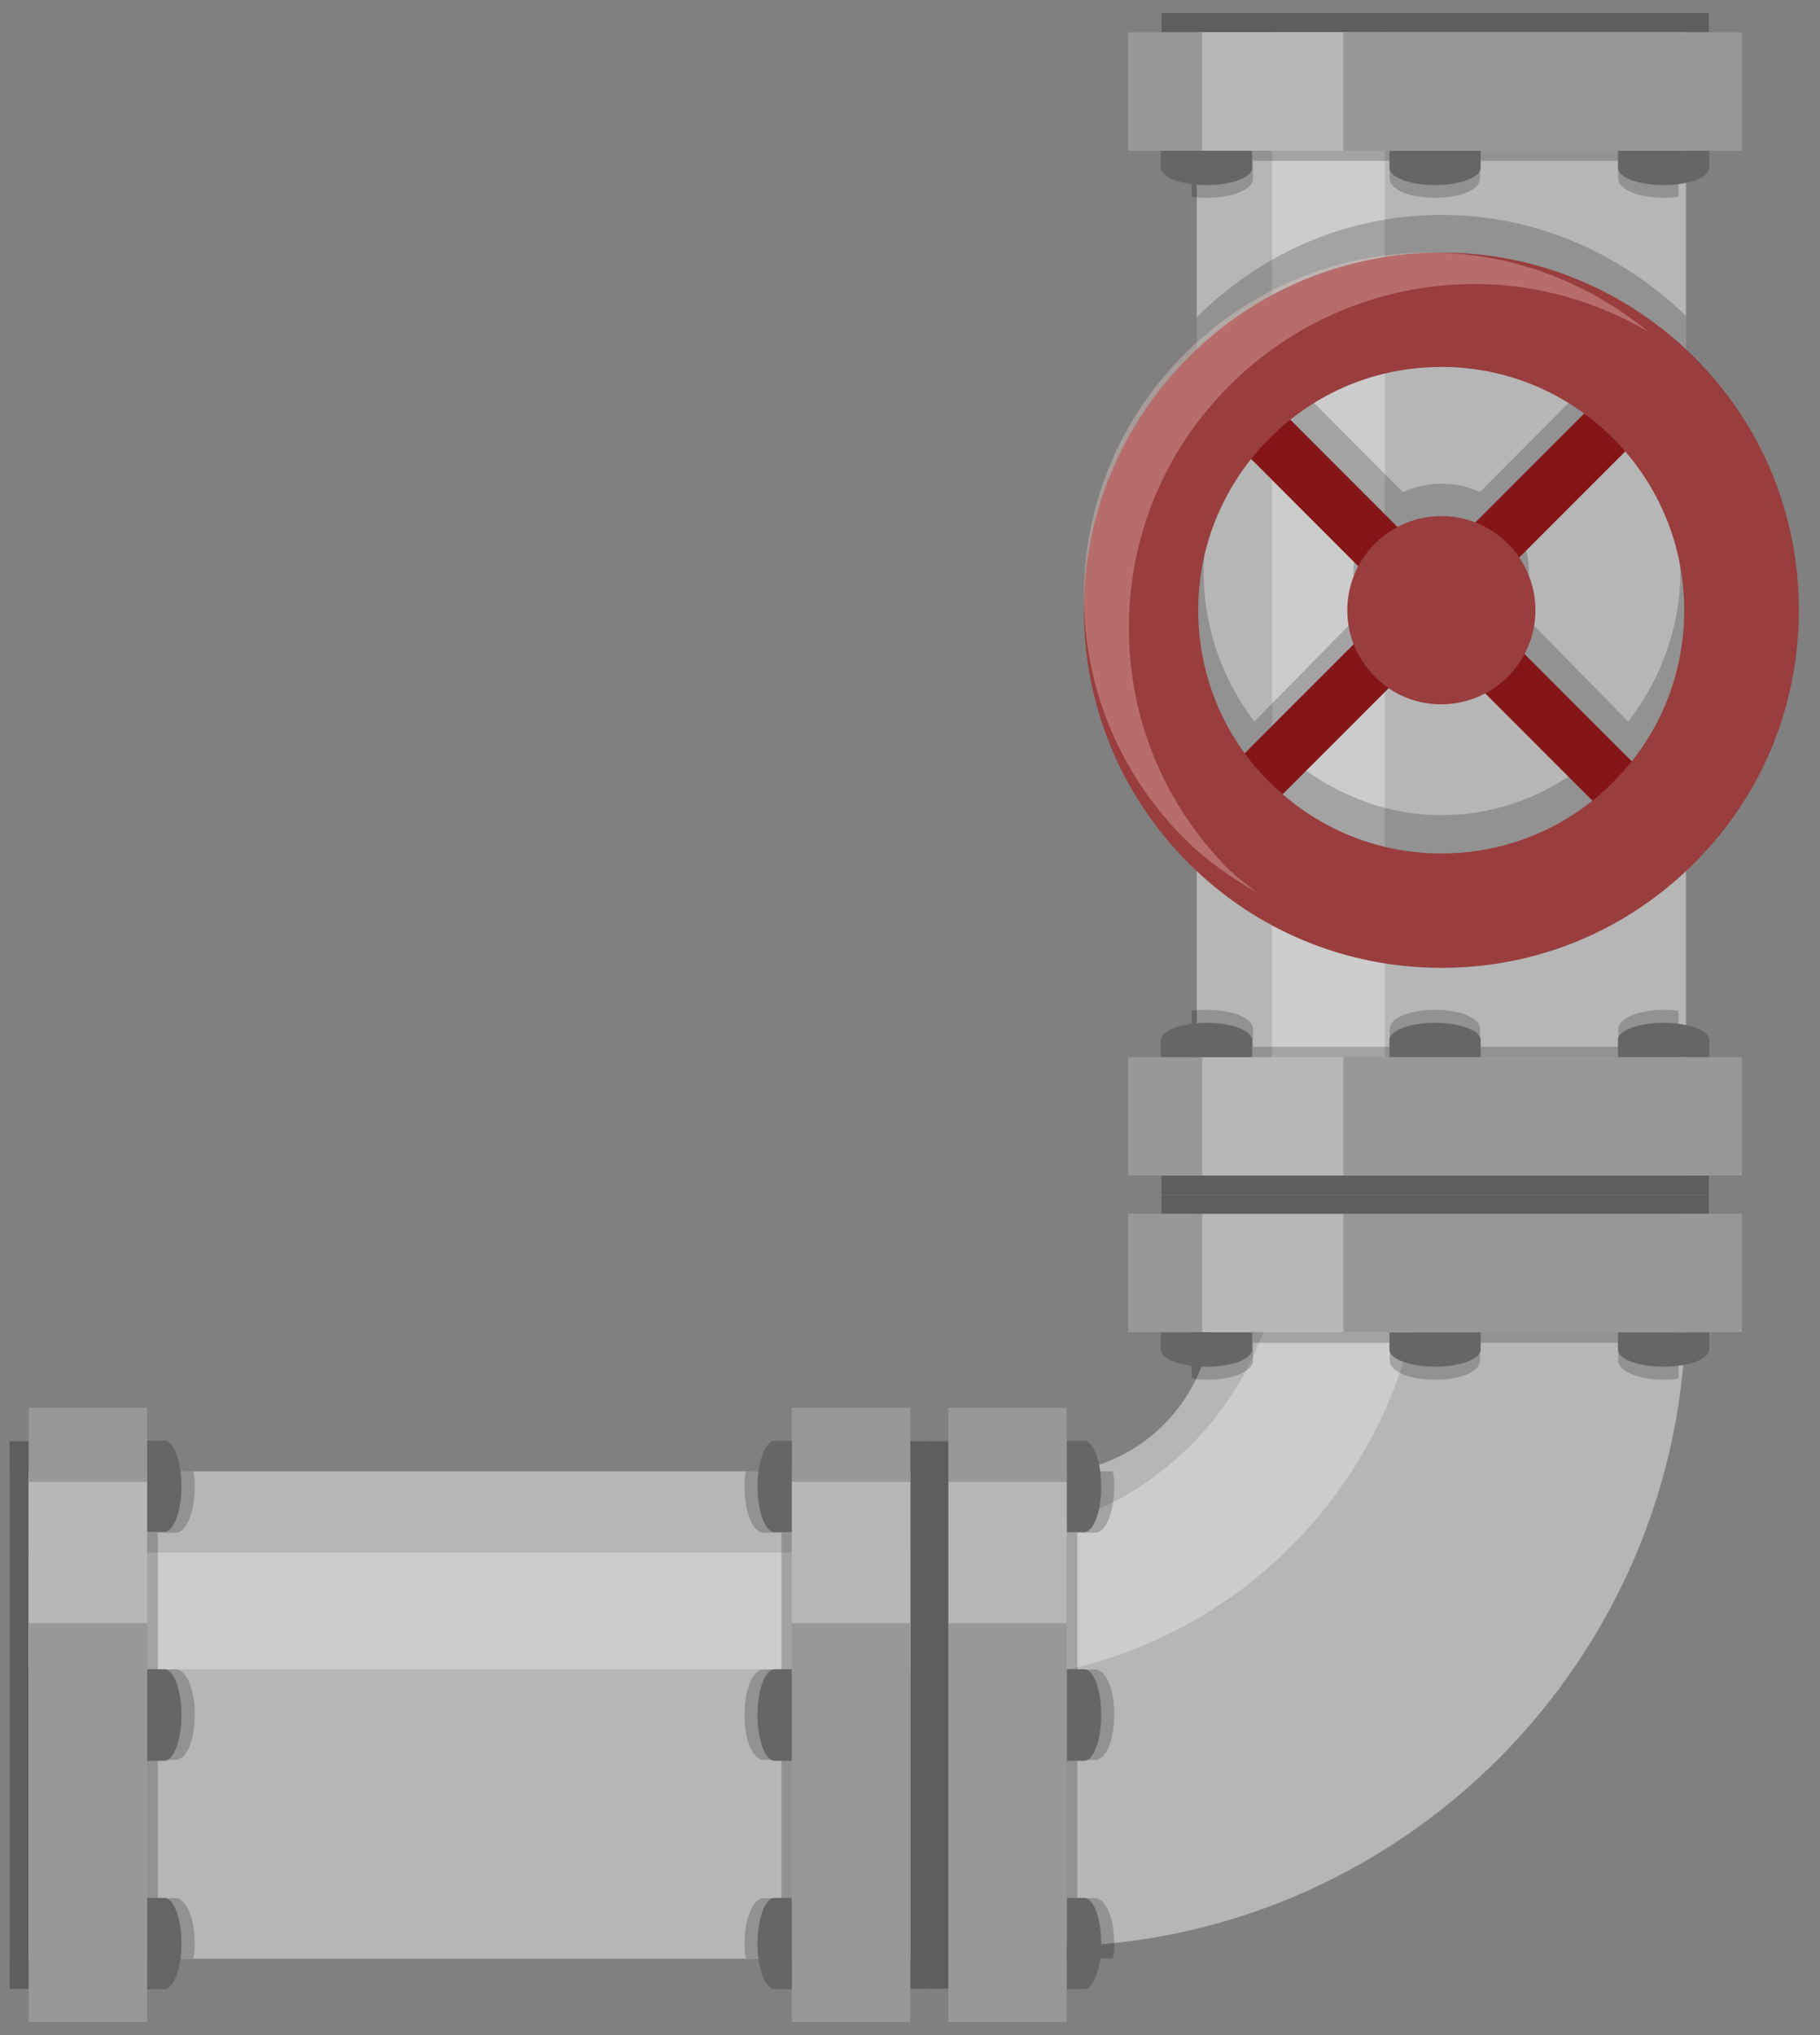 <svg width="85" height="95" viewBox="0 0 85 95" fill="none" xmlns="http://www.w3.org/2000/svg">
<rect x="0" y="0" width="85" height="95" fill="#808080" stroke="none"/>
<path d="M78.74 60.997C78.74 77.458 65.334 90.872 48.864 90.872V68.781C53.15 68.781 56.639 65.28 56.639 60.997H78.74Z" fill="#B6B6B6"/>
<g opacity="0.3">
<path d="M66.09 61.497C64.284 70.13 57.251 76.846 48.466 78.197V71.412C53.569 70.268 57.678 66.448 59.236 61.497H66.09Z" fill="white"/>
</g>
<path d="M78.74 1.246H55.894V55.724H78.74V1.246Z" fill="#B6B6B6"/>
<path opacity="0.3" d="M64.681 1.246H59.408V55.724H64.681V1.246Z" fill="white"/>
<path opacity="0.2" d="M67.317 10.033C63.024 10.033 58.981 11.738 55.894 14.811V38.645C58.968 41.718 63.011 43.423 67.317 43.423C71.623 43.423 75.597 41.732 78.74 38.715V14.74C75.597 11.738 71.623 10.033 67.317 10.033ZM67.317 15.403C69.878 15.403 72.26 16.319 74.184 17.883L69.117 22.972C67.967 22.45 66.68 22.45 65.517 22.972L60.449 17.883C62.443 16.319 64.811 15.403 67.317 15.403ZM56.212 26.693C56.212 24.142 57.112 21.731 58.58 19.772L63.648 24.874C63.066 26.044 63.066 27.425 63.648 28.525L58.58 33.684C57.098 31.724 56.212 29.314 56.212 26.693ZM67.317 38.053C64.811 38.053 62.443 37.137 60.449 35.572L65.517 30.414C66.666 31.006 67.954 31.006 69.117 30.414L74.184 35.572C72.26 37.137 69.892 38.053 67.317 38.053ZM76.04 33.684L70.972 28.525C71.553 27.411 71.553 26.044 70.972 24.874L76.04 19.772C77.577 21.731 78.477 24.142 78.477 26.693C78.477 29.244 77.577 31.724 76.04 33.684Z" fill="black"/>
<path d="M75.145 38.151L55.894 18.886L57.731 17.062L76.982 36.313L75.145 38.151Z" fill="#841618"/>
<path d="M75.778 17.511L56.416 36.88L58.259 38.722L77.622 19.353L75.778 17.511Z" fill="#841618"/>
<path d="M70.417 25.374C72.141 27.099 72.141 29.88 70.417 31.59C68.707 33.301 65.912 33.316 64.217 31.59C62.492 29.88 62.492 27.099 64.217 25.374C65.927 23.664 68.707 23.664 70.417 25.374Z" fill="#993D3E"/>
<path d="M67.317 45.18C62.867 45.18 58.658 43.443 55.509 40.293C52.359 37.129 50.622 32.949 50.622 28.485C50.622 24.022 52.359 19.827 55.509 16.677C58.658 13.527 62.867 11.79 67.317 11.79C71.766 11.79 75.975 13.541 79.125 16.677C82.289 19.827 84.012 24.022 84.012 28.485C84.012 32.949 82.289 37.144 79.125 40.293C75.975 43.443 71.794 45.18 67.317 45.18ZM67.317 17.129C64.28 17.129 61.427 18.316 59.294 20.462C57.147 22.609 55.961 25.462 55.961 28.485C55.961 31.508 57.133 34.375 59.294 36.508C61.441 38.655 64.294 39.841 67.317 39.841C70.339 39.841 73.207 38.655 75.339 36.508C77.486 34.375 78.659 31.508 78.659 28.485C78.659 25.462 77.472 22.609 75.339 20.462C73.192 18.316 70.339 17.129 67.317 17.129Z" fill="#993D3E"/>
<path opacity="0.3" d="M57.464 40.663C54.409 37.629 52.723 33.606 52.723 29.309C52.723 25.012 54.409 20.989 57.464 17.955C60.519 14.934 64.583 13.259 68.896 13.259C71.799 13.259 74.549 14.069 76.982 15.483C74.107 13.136 70.568 11.79 66.795 11.79C62.482 11.79 58.418 13.465 55.363 16.485C52.308 19.52 50.622 23.556 50.622 27.84C50.622 32.123 52.308 36.16 55.363 39.194C56.358 40.183 57.505 40.979 58.708 41.666C58.293 41.336 57.865 41.034 57.478 40.663H57.464Z" fill="#FFDDD3"/>
<path opacity="0.2" d="M78.391 1.509V9.177C78.129 9.232 77.936 9.232 77.688 9.232C76.543 9.232 75.578 8.846 75.578 8.335V7.508H69.124V8.335C69.124 8.846 68.228 9.232 67.014 9.232C65.801 9.232 64.904 8.846 64.904 8.335V7.508H58.519V8.335C58.519 8.846 57.568 9.232 56.354 9.232C56.092 9.232 55.913 9.232 55.651 9.177V1.509H78.405H78.391Z" fill="black"/>
<path d="M81.356 1.509H52.686V7.039H81.356V1.509Z" fill="#989898"/>
<path opacity="0.3" d="M62.74 1.509H56.148V7.039H62.74V1.509Z" fill="white"/>
<path d="M56.355 8.639C55.169 8.639 54.217 8.28 54.217 7.839V7.039H58.478V7.839C58.478 8.28 57.527 8.639 56.355 8.639Z" fill="#666666"/>
<path d="M67.028 8.639C65.843 8.639 64.891 8.281 64.891 7.839V7.04H69.152V7.839C69.152 8.281 68.201 8.639 67.015 8.639H67.028Z" fill="#666666"/>
<path d="M77.688 8.639C76.502 8.639 75.564 8.281 75.564 7.839V7.04H79.826V7.839C79.826 8.281 78.874 8.639 77.702 8.639H77.688Z" fill="#666666"/>
<path d="M79.812 0.613H54.245V1.495H79.812V0.613Z" fill="#5E5E5E"/>
<path d="M42.564 68.682H0.448V91.436H42.564V68.682Z" fill="#B6B6B6"/>
<path opacity="0.3" d="M42.564 72.474H0.448V77.921H42.564V72.474Z" fill="white"/>
<path opacity="0.2" d="M42.508 91.422H34.841C34.772 91.174 34.772 90.967 34.772 90.719C34.772 89.574 35.158 88.609 35.668 88.609H36.496V82.155H35.668C35.158 82.155 34.772 81.259 34.772 80.045C34.772 78.832 35.158 77.935 35.668 77.935H36.496V71.55H35.668C35.158 71.55 34.772 70.599 34.772 69.385C34.772 69.123 34.772 68.944 34.841 68.682H42.508V91.436V91.422Z" fill="black"/>
<path d="M42.508 65.717H36.979V94.387H42.508V65.717Z" fill="#989898"/>
<path opacity="0.3" d="M42.508 69.178H36.979V75.77H42.508V69.178Z" fill="white"/>
<path d="M35.379 69.399C35.379 68.227 35.737 67.261 36.179 67.261H36.978V71.522H36.179C35.737 71.522 35.379 70.571 35.379 69.399Z" fill="#666666"/>
<path d="M35.379 80.058C35.379 78.872 35.737 77.921 36.179 77.921H36.978V82.196H36.179C35.737 82.196 35.379 81.244 35.379 80.058Z" fill="#666666"/>
<path d="M35.379 90.732C35.379 89.546 35.737 88.595 36.179 88.595H36.978V92.856H36.179C35.737 92.856 35.379 91.904 35.379 90.732Z" fill="#666666"/>
<path d="M43.405 67.275H42.522V92.829H43.405V67.275Z" fill="#5E5E5E"/>
<path opacity="0.2" d="M44.301 91.422H51.969C52.038 91.174 52.038 90.967 52.038 90.719C52.038 89.574 51.651 88.609 51.141 88.609H50.314V82.155H51.141C51.651 82.155 52.038 81.259 52.038 80.045C52.038 78.832 51.651 77.935 51.141 77.935H50.314V71.55H51.141C51.651 71.55 52.038 70.599 52.038 69.385C52.038 69.123 52.038 68.944 51.969 68.682H44.301V91.436V91.422Z" fill="black"/>
<path d="M49.817 65.717H44.288V94.387H49.817V65.717Z" fill="#989898"/>
<path opacity="0.3" d="M49.817 69.178H44.288V75.77H49.817V69.178Z" fill="white"/>
<path d="M51.431 69.399C51.431 68.227 51.072 67.261 50.631 67.261H49.831V71.522H50.631C51.072 71.522 51.431 70.571 51.431 69.399Z" fill="#666666"/>
<path d="M51.431 80.058C51.431 78.872 51.072 77.921 50.631 77.921H49.831V82.196H50.631C51.072 82.196 51.431 81.244 51.431 80.058Z" fill="#666666"/>
<path d="M51.431 90.732C51.431 89.546 51.072 88.595 50.631 88.595H49.831V92.856H50.631C51.072 92.856 51.431 91.904 51.431 90.732Z" fill="#666666"/>
<path d="M44.288 67.275H43.405V92.829H44.288V67.275Z" fill="#5E5E5E"/>
<path opacity="0.2" d="M1.358 91.422H9.026C9.095 91.16 9.095 90.967 9.095 90.719C9.095 89.574 8.708 88.609 8.198 88.609H7.371V82.155H8.198C8.708 82.155 9.095 81.258 9.095 80.045C9.095 78.831 8.708 77.935 8.198 77.935H7.371V71.55H8.198C8.708 71.55 9.095 70.599 9.095 69.385C9.095 69.123 9.095 68.944 9.026 68.682H1.358V91.436V91.422Z" fill="black"/>
<path d="M6.874 65.717H1.344V94.387H6.874V65.717Z" fill="#989898"/>
<path opacity="0.3" d="M6.874 69.178H1.344V75.77H6.874V69.178Z" fill="white"/>
<path d="M8.474 69.385C8.474 68.213 8.116 67.248 7.674 67.248H6.874V71.509H7.674C8.116 71.509 8.474 70.558 8.474 69.385Z" fill="#666666"/>
<path d="M8.474 80.059C8.474 78.873 8.116 77.921 7.674 77.921H6.875V82.196H7.674C8.116 82.196 8.474 81.245 8.474 80.059Z" fill="#666666"/>
<path d="M8.474 90.719C8.474 89.547 8.116 88.595 7.674 88.595H6.875V92.856H7.674C8.116 92.856 8.474 91.905 8.474 90.733V90.719Z" fill="#666666"/>
<path d="M1.331 67.275H0.448V92.842H1.331V67.275Z" fill="#5E5E5E"/>
<path opacity="0.2" d="M78.391 56.67V64.337C78.129 64.406 77.936 64.406 77.688 64.406C76.543 64.406 75.578 64.02 75.578 63.51V62.682H69.124V63.51C69.124 64.02 68.228 64.406 67.014 64.406C65.801 64.406 64.904 64.02 64.904 63.51V62.682H58.519V63.51C58.519 64.02 57.568 64.406 56.354 64.406C56.092 64.406 55.913 64.406 55.651 64.337V56.67H78.405H78.391Z" fill="black"/>
<path d="M81.356 56.656H52.686V62.186H81.356V56.656Z" fill="#989898"/>
<path opacity="0.3" d="M62.74 56.656H56.148V62.186H62.74V56.656Z" fill="white"/>
<path d="M56.355 63.8C55.169 63.8 54.217 63.441 54.217 63V62.2H58.478V63C58.478 63.441 57.527 63.8 56.355 63.8Z" fill="#666666"/>
<path d="M67.028 63.799C65.843 63.799 64.891 63.441 64.891 62.999V62.2H69.152V62.999C69.152 63.441 68.201 63.799 67.015 63.799H67.028Z" fill="#666666"/>
<path d="M77.688 63.799C76.502 63.799 75.564 63.441 75.564 62.999V62.2H79.826V62.999C79.826 63.441 78.874 63.799 77.702 63.799H77.688Z" fill="#666666"/>
<path d="M79.812 55.774H54.245V56.657H79.812V55.774Z" fill="#5E5E5E"/>
<path opacity="0.2" d="M78.391 54.864V47.197C78.129 47.142 77.936 47.142 77.688 47.142C76.543 47.142 75.578 47.528 75.578 48.038V48.865H69.124V48.038C69.124 47.528 68.228 47.142 67.014 47.142C65.801 47.142 64.904 47.528 64.904 48.038V48.865H58.519V48.038C58.519 47.528 57.568 47.142 56.354 47.142C56.092 47.142 55.913 47.142 55.651 47.197V54.864H78.405H78.391Z" fill="black"/>
<path d="M81.356 49.348H52.686V54.878H81.356V49.348Z" fill="#989898"/>
<path opacity="0.3" d="M62.74 49.348H56.148V54.878H62.74V49.348Z" fill="white"/>
<path d="M56.355 47.748C55.169 47.748 54.217 48.107 54.217 48.548V49.348H58.478V48.548C58.478 48.107 57.527 47.748 56.355 47.748Z" fill="#666666"/>
<path d="M67.028 47.748C65.843 47.748 64.891 48.107 64.891 48.548V49.348H69.152V48.548C69.152 48.107 68.201 47.748 67.015 47.748H67.028Z" fill="#666666"/>
<path d="M77.688 47.748C76.502 47.748 75.564 48.107 75.564 48.548V49.348H79.826V48.548C79.826 48.107 78.874 47.748 77.702 47.748H77.688Z" fill="#666666"/>
<path d="M79.812 54.878H54.245V55.761H79.812V54.878Z" fill="#5E5E5E"/>
</svg>
